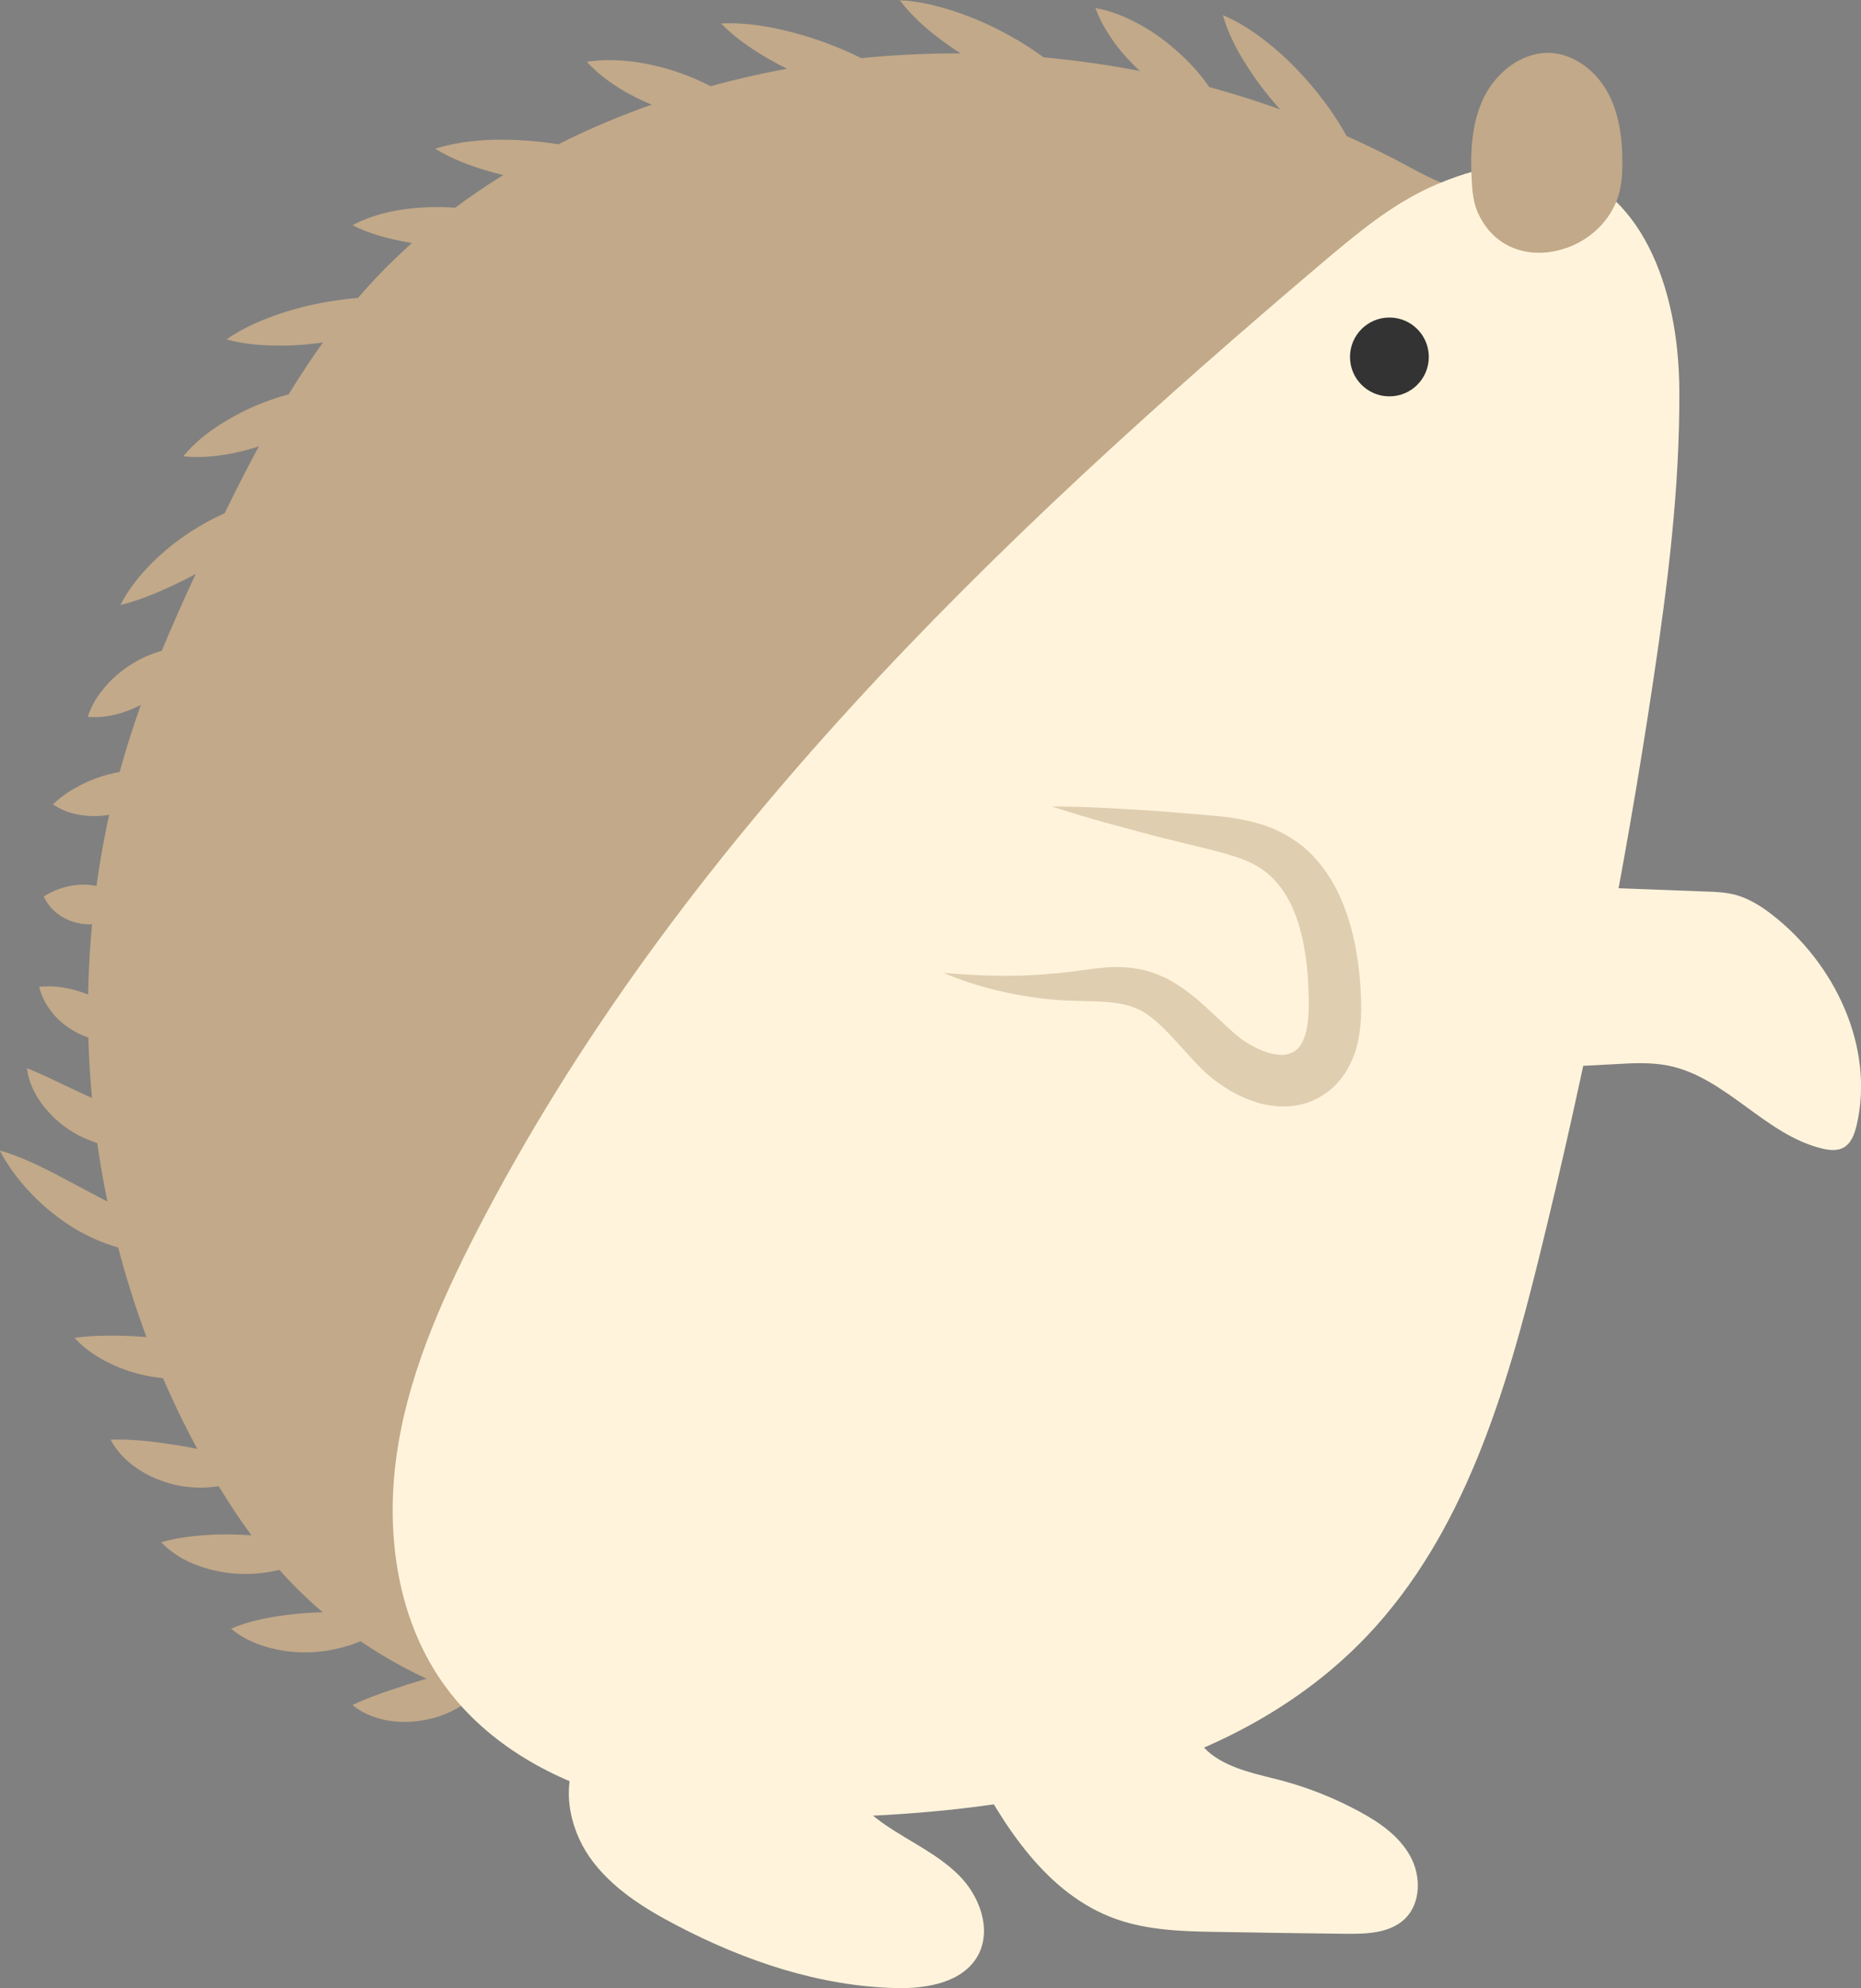 <?xml version="1.0" encoding="UTF-8"?>
<svg id="_レイヤー_2" data-name="レイヤー 2" xmlns="http://www.w3.org/2000/svg" viewBox="0 0 68.94 73.63">
  <rect x="0" y="0" width="68.94" height="73.63" fill="#808080" stroke="none"/>
  <defs>
    <style>
      .cls-1, .cls-2 {
        fill: #c2a989;
      }

      .cls-3 {
        fill: #fff4db;
      }

      .cls-2 {
        opacity: .5;
      }

      .cls-4 {
        fill: #333;
      }
    </style>
  </defs>
  <g id="_レイヤー_1-2" data-name="レイヤー 1">
    <g>
      <g>
        <path class="cls-3" d="M56.82,32.78c2.13.08,4.26.16,6.39.24.37.01.75.03,1.11.13.49.14.93.42,1.33.73,2.33,1.81,3.8,4.91,3.13,7.79-.08.33-.2.68-.5.84-.23.12-.52.09-.77.03-2.11-.5-3.56-2.63-5.69-3.07-.64-.13-1.3-.1-1.95-.06-1.18.06-2.35.12-3.53.19l.48-6.82Z"/>
        <path class="cls-3" d="M44.32,62.5c-.6.73-.19,1.9.55,2.47.75.57,1.72.74,2.63.98,1,.27,1.97.66,2.87,1.15.74.4,1.46.9,1.87,1.64.41.74.4,1.75-.2,2.33-.56.53-1.41.56-2.19.55-1.61-.02-3.22-.04-4.83-.07-1.23-.02-2.49-.06-3.66-.47-2.61-.92-4.21-3.49-5.48-5.94l8.42-2.65Z"/>
        <path class="cls-3" d="M30.98,64.99c.07,1.09.92,1.98,1.82,2.6.91.62,1.93,1.08,2.71,1.85.78.77,1.24,2.02.72,2.98-.56,1.01-1.9,1.24-3.05,1.21-2.83-.07-5.58-1-8.09-2.31-1.23-.64-2.45-1.4-3.25-2.54-.79-1.14-1.07-2.73-.36-3.92l9.5.13Z"/>
      </g>
      <g>
        <path class="cls-1" d="M55.35,6.91c-1.04.39-2.17-.2-3.15-.73-7.58-4.1-16.7-5.27-25.06-3.2-5.11,1.26-10.01,3.76-13.54,7.67-2.49,2.76-4.21,6.11-5.81,9.46-1.09,2.29-2.14,4.61-2.92,7.02-2.88,8.89-1.86,18.98,2.76,27.11.83,1.46,1.77,2.87,2.9,4.1,2.76,3.01,6.67,4.94,10.74,5.3L55.35,6.91Z"/>
        <g>
          <path class="cls-1" d="M50.45,6.37c-.2-.69-.51-1.27-.86-1.83-.35-.56-.74-1.07-1.17-1.56-.43-.49-.89-.94-1.4-1.35-.51-.41-1.06-.79-1.72-1.07.2.69.51,1.28.86,1.83.35.56.74,1.07,1.17,1.56.43.48.9.94,1.4,1.35.51.41,1.06.79,1.72,1.07Z"/>
          <path class="cls-1" d="M45.39,4.34c-.21-.57-.51-1.03-.84-1.45-.33-.42-.7-.79-1.1-1.13-.4-.34-.83-.64-1.3-.89-.47-.25-.98-.47-1.57-.57.21.57.51,1.03.83,1.45.33.42.7.79,1.1,1.13.4.34.84.63,1.31.89.47.25.98.47,1.57.57Z"/>
          <path class="cls-1" d="M40.27,3.65c-.44-.57-.94-1.02-1.47-1.42-.53-.4-1.08-.75-1.66-1.05-.58-.31-1.18-.56-1.81-.77-.63-.2-1.28-.37-2-.4.44.57.94,1.02,1.47,1.42.53.4,1.08.75,1.66,1.05.58.3,1.18.56,1.81.77.63.2,1.28.37,2,.4Z"/>
          <path class="cls-1" d="M34.31,3.81c-.52-.53-1.1-.92-1.69-1.27-.6-.35-1.21-.64-1.84-.88-.63-.25-1.29-.44-1.96-.59-.67-.14-1.37-.24-2.11-.2.52.53,1.1.92,1.69,1.27.6.35,1.21.64,1.85.88.63.24,1.29.44,1.96.59.67.14,1.37.24,2.11.2Z"/>
          <path class="cls-1" d="M28.04,4.45c-.43-.47-.9-.8-1.39-1.08-.49-.28-1-.51-1.52-.69-.53-.18-1.07-.31-1.63-.39-.56-.07-1.14-.1-1.76,0,.43.47.9.8,1.39,1.09.49.28,1,.51,1.53.69.53.18,1.07.31,1.63.39.56.07,1.14.1,1.76,0Z"/>
          <path class="cls-1" d="M24.02,6.48c-.62-.38-1.25-.62-1.9-.81-.65-.19-1.3-.32-1.96-.4-.66-.08-1.33-.11-2-.09-.67.03-1.35.11-2.04.33.63.38,1.27.62,1.91.81.64.19,1.29.32,1.95.39.66.08,1.32.11,1.99.08.67-.03,1.35-.11,2.05-.33Z"/>
          <path class="cls-1" d="M20.14,8.7c-.55-.37-1.13-.58-1.72-.74-.59-.16-1.18-.24-1.78-.28-.6-.03-1.2,0-1.8.09-.6.1-1.2.26-1.78.57.59.3,1.18.46,1.76.58.58.12,1.16.19,1.75.22.58.03,1.17.02,1.76-.04.59-.07,1.19-.17,1.81-.4Z"/>
          <path class="cls-1" d="M16.11,11.23c-.69-.19-1.36-.23-2.03-.23-.66,0-1.31.07-1.96.18-.64.11-1.28.27-1.9.49-.62.22-1.24.49-1.83.9.7.19,1.36.23,2.03.23.66,0,1.31-.07,1.96-.18.64-.11,1.28-.27,1.9-.49.62-.22,1.24-.49,1.83-.9Z"/>
          <path class="cls-1" d="M13.02,14.38c-.63-.07-1.21,0-1.77.1-.56.11-1.1.27-1.62.48-.52.21-1.02.47-1.5.78-.48.31-.94.67-1.34,1.16.63.07,1.21,0,1.77-.1.56-.11,1.1-.27,1.62-.49.52-.21,1.02-.47,1.5-.78.48-.32.94-.67,1.34-1.16Z"/>
          <path class="cls-1" d="M11.29,18.32c-.73-.01-1.41.13-2.07.34-.65.21-1.27.5-1.86.85-.59.35-1.13.76-1.63,1.24-.49.48-.94,1.01-1.27,1.66.71-.18,1.33-.44,1.93-.72.6-.28,1.17-.59,1.73-.93.56-.33,1.1-.69,1.63-1.09.53-.4,1.05-.82,1.54-1.36Z"/>
          <path class="cls-1" d="M7.12,23.99c-.49-.04-.9.04-1.28.16-.38.12-.73.29-1.06.51-.32.21-.62.47-.88.77-.26.31-.5.65-.65,1.12.49.04.9-.04,1.29-.16.38-.12.73-.29,1.06-.51.32-.21.62-.47.88-.77.26-.31.5-.65.65-1.12Z"/>
          <path class="cls-1" d="M6.28,28.59c-.47-.1-.86-.11-1.24-.08-.37.03-.72.09-1.06.18-.34.09-.67.22-1,.39-.33.17-.67.38-1.02.71.4.27.81.38,1.22.42.41.04.81,0,1.19-.11.38-.11.75-.28,1.08-.52.33-.25.62-.55.83-.99Z"/>
          <path class="cls-1" d="M4.85,33.42c-.32-.25-.58-.38-.84-.48-.25-.1-.5-.15-.74-.17-.24-.02-.49,0-.75.06-.27.06-.55.16-.9.37.17.37.42.6.69.76.27.16.57.25.87.27.3.02.61-.03.89-.15.29-.13.57-.32.78-.66Z"/>
          <path class="cls-1" d="M5.18,38.42c-.24-.4-.5-.66-.77-.89-.27-.23-.55-.41-.84-.56-.3-.15-.61-.26-.95-.34-.35-.08-.71-.13-1.17-.08.11.45.33.78.58,1.07.26.28.56.5.89.66.33.16.69.27,1.06.31.38.03.78.01,1.2-.17Z"/>
          <path class="cls-1" d="M18.44,61.53c-.56.08-1.02.2-1.46.31-.44.12-.85.23-1.27.36-.41.12-.82.25-1.26.4-.43.15-.88.3-1.39.55.44.36.96.53,1.49.6.53.06,1.07,0,1.58-.14.51-.15.99-.41,1.39-.75.4-.35.75-.78.91-1.32Z"/>
          <path class="cls-1" d="M14.51,59.99c-.56-.16-1.06-.22-1.56-.26-.49-.03-.97-.03-1.44,0-.48.03-.95.08-1.43.16-.49.09-.98.2-1.52.43.45.38.95.58,1.47.72.51.13,1.04.18,1.57.15.52-.03,1.04-.14,1.54-.32.49-.19.97-.46,1.38-.88Z"/>
          <path class="cls-1" d="M11.92,57.37c-.55-.21-1.04-.31-1.53-.39-.49-.07-.96-.12-1.43-.14-.47-.02-.95-.02-1.44.02-.49.04-.99.1-1.55.26.41.42.88.69,1.38.87.5.18,1.02.28,1.55.3.53.02,1.06-.04,1.57-.18.51-.15,1.01-.37,1.45-.76Z"/>
          <path class="cls-1" d="M9.67,54.33c-.52-.22-.99-.34-1.43-.46-.45-.11-.88-.2-1.31-.28-.43-.08-.87-.14-1.33-.2-.46-.05-.94-.09-1.5-.07.26.51.67.87,1.11,1.15.45.28.95.46,1.46.56.52.09,1.05.09,1.56-.01.51-.11,1.02-.31,1.44-.69Z"/>
          <path class="cls-1" d="M9.52,50.32c-.6-.24-1.16-.36-1.71-.48-.55-.11-1.09-.19-1.63-.25-.54-.06-1.08-.1-1.64-.12-.56-.01-1.14-.01-1.78.08.44.48.97.8,1.52,1.04.55.24,1.14.39,1.74.45.6.07,1.2.05,1.79-.06.59-.11,1.18-.31,1.71-.67Z"/>
          <path class="cls-1" d="M7.6,45.99c-.74-.23-1.37-.45-1.99-.72-.61-.26-1.2-.55-1.79-.85l-1.81-.96c-.63-.32-1.28-.64-2.02-.85.36.68.82,1.26,1.35,1.78.53.52,1.13.97,1.8,1.32.68.35,1.42.6,2.19.67.77.07,1.57-.02,2.25-.4Z"/>
          <path class="cls-1" d="M6.46,42.07c-.54-.27-1-.47-1.44-.67l-1.29-.58-1.28-.6c-.44-.21-.89-.43-1.45-.66.07.6.36,1.12.74,1.56.38.44.85.79,1.38,1.03.53.24,1.1.37,1.68.38.58,0,1.16-.12,1.66-.46Z"/>
        </g>
      </g>
      <path class="cls-3" d="M57.62,6.22c-1.27-.3-2.82-.11-4.65.72-1.44.66-2.68,1.69-3.89,2.71-12.23,10.36-24.08,21.72-31.42,35.96-1.36,2.65-2.58,5.42-2.98,8.37-.4,2.95.07,6.12,1.84,8.51,1.57,2.13,4.01,3.48,6.57,4.16s5.23.72,7.87.65c7.11-.2,14.78-1.56,19.68-6.71,3.6-3.79,5.15-9.04,6.4-14.12,1.73-7.03,3.14-14.14,4.21-21.3.53-3.54.98-7.1.96-10.68-.01-3.98-1.5-7.55-4.59-8.27Z"/>
      <path class="cls-1" d="M58.04,9.18c.79-.28,1.49-.88,1.83-1.7.19-.45.23-.95.23-1.44,0-.9-.11-1.82-.54-2.61-.43-.79-1.22-1.42-2.12-1.47-1.05-.05-2.01.71-2.47,1.65-.46.94-.51,2.03-.45,3.08.02.39.06.79.21,1.15.63,1.45,2.07,1.78,3.3,1.34Z"/>
      <path class="cls-2" d="M38.97,29.87c1.3.43,2.61.77,3.92,1.12l1.96.48c.64.17,1.25.33,1.72.61.93.54,1.44,1.56,1.69,2.74.12.59.2,1.21.21,1.84.03.63.02,1.23-.12,1.67-.14.44-.34.63-.64.71-.3.08-.81-.02-1.27-.28-.24-.12-.47-.28-.67-.45-.23-.2-.46-.42-.71-.65-.49-.46-1.03-.98-1.75-1.37-.35-.19-.76-.34-1.17-.41-.41-.07-.8-.08-1.16-.05-.74.06-1.36.19-2.02.23-1.31.13-2.65.09-4.01-.03,1.26.54,2.62.85,4.01.99.69.07,1.41.04,2.03.09.63.05,1.11.17,1.55.49.44.31.85.77,1.3,1.27.23.25.46.51.73.77.29.28.61.52.96.73.35.21.74.38,1.17.5.43.11.92.16,1.43.05.51-.1,1-.38,1.36-.75.37-.38.59-.84.73-1.26.25-.86.22-1.64.18-2.35-.05-.72-.15-1.44-.34-2.17-.2-.72-.48-1.46-.95-2.11-.22-.33-.51-.64-.82-.91-.32-.26-.68-.48-1.05-.65-.75-.32-1.48-.43-2.16-.5l-2.03-.17c-1.36-.09-2.71-.18-4.08-.18Z"/>
      <circle class="cls-4" cx="51.47" cy="13.22" r="1.46"/>
    </g>
  </g>
</svg>